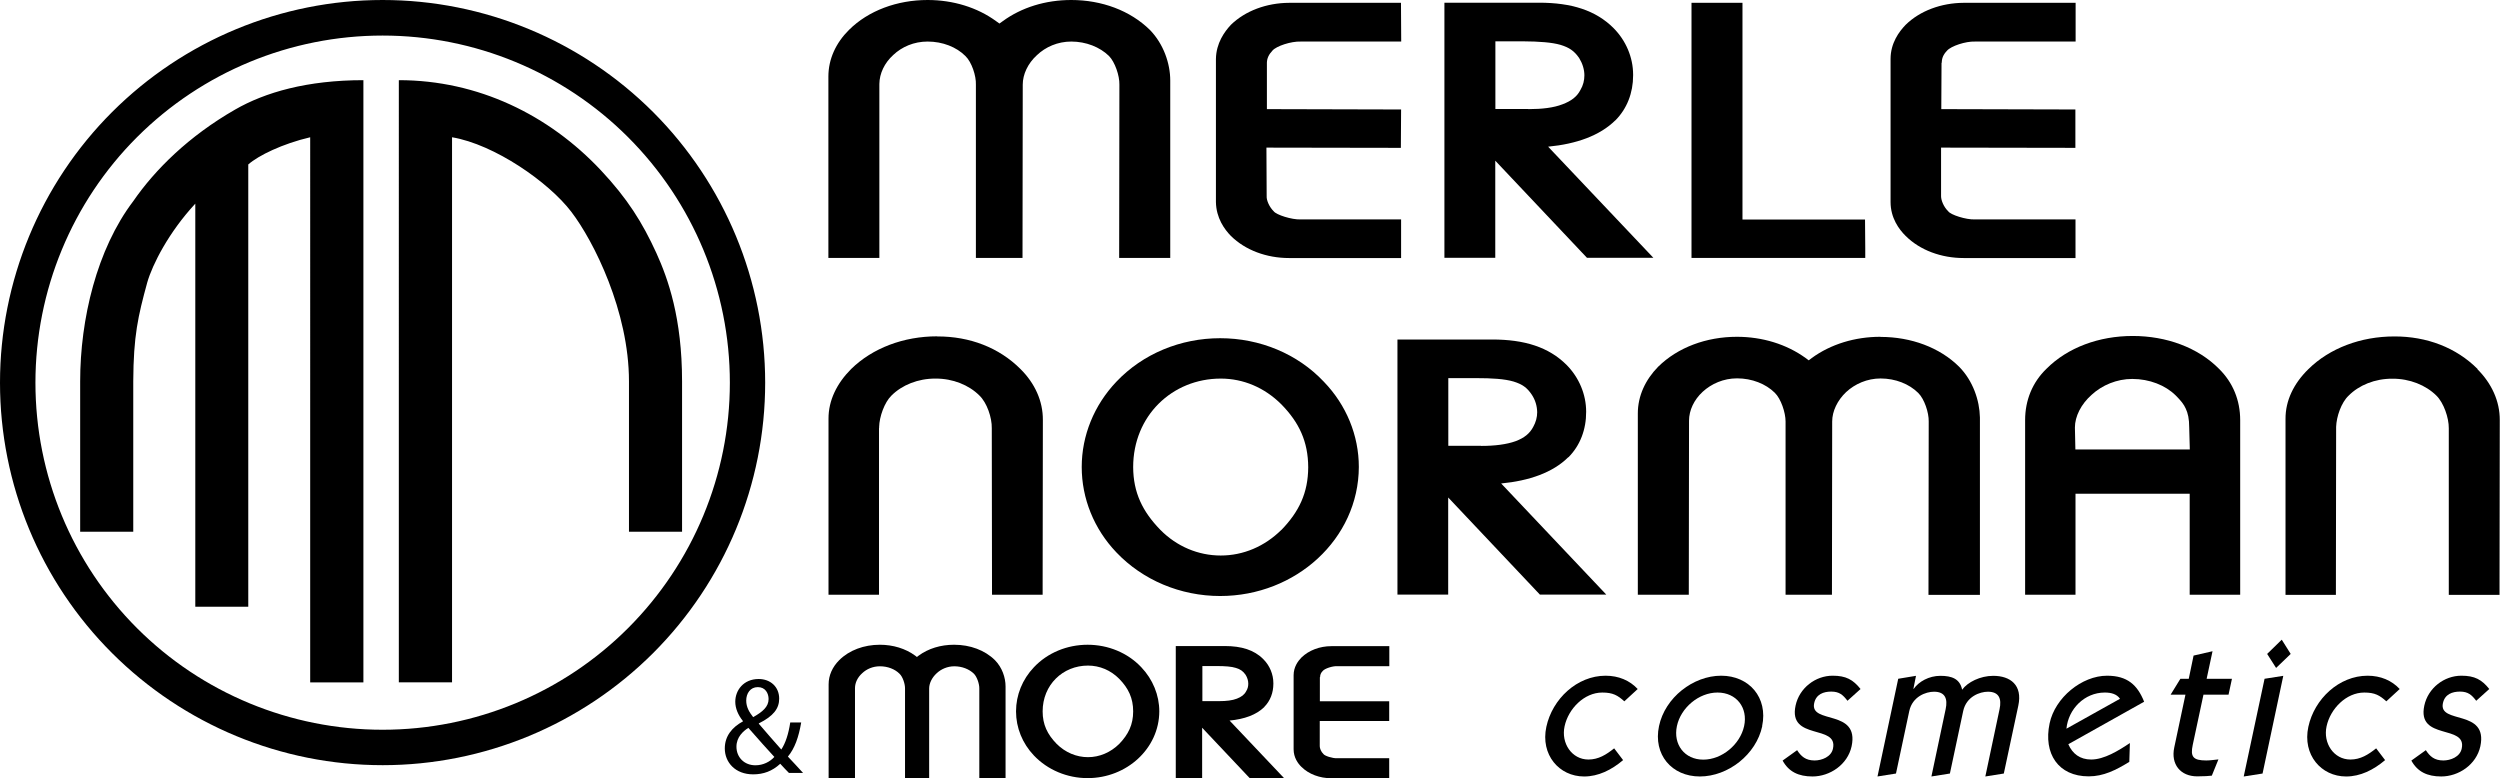 <svg xmlns="http://www.w3.org/2000/svg" id="a" viewBox="0 0 212.37 66.1"><path d="m32.5,65c-8.62,0-16.88-3.43-22.98-9.52C3.42,49.39,0,41.13,0,32.51S3.42,15.62,9.52,9.52C15.62,3.43,23.88,0,32.5,0s16.88,3.43,22.98,9.52c6.09,6.1,9.52,14.36,9.52,22.99s-3.43,16.88-9.52,22.97c-6.1,6.09-14.36,9.52-22.98,9.52m-20.86-11.64c5.53,5.53,13.04,8.63,20.86,8.63s15.32-3.1,20.85-8.63c5.53-5.53,8.65-13.03,8.65-20.85s-3.11-15.32-8.65-20.86c-5.53-5.53-13.03-8.63-20.85-8.63s-15.32,3.1-20.86,8.63c-5.53,5.53-8.63,13.03-8.63,20.86s3.1,15.32,8.63,20.85M33.88,6.81c6.74,0,12.75,2.96,17.15,7.64,2.28,2.43,3.54,4.45,4.73,7.05.99,2.18,2.18,5.52,2.18,10.89v12.78h-4.51v-12.78c0-5.92-2.98-11.89-4.9-14.4-1.92-2.52-6.52-5.72-10.13-6.33v46.3h-4.52V6.81Zm-3.01,0v51.16h-4.52V11.66c-2.35.55-4.4,1.55-5.26,2.31v37.57h-4.5V17.3c-2.26,2.44-3.64,5.16-4.08,6.69-.79,2.89-1.17,4.54-1.19,8.4v12.78h-4.51v-12.78c0-5.27,1.41-11.22,4.51-15.3,1.85-2.68,4.71-5.52,8.65-7.78,2.55-1.47,6.13-2.5,10.91-2.5" style="fill-rule:evenodd;"></path><g><path d="m137.21,10.24c1-1,1.52-2.35,1.52-3.83h0v-.07c0-1.46-.61-2.89-1.65-3.94-1.52-1.53-3.6-2.17-6.33-2.17h-8.05v21.67h4.32v-8.25l7.79,8.25h5.64l-8.94-9.44c2.41-.23,4.39-.94,5.7-2.23m-7.39-.97h-2.79V3.51h2.33c1.41.01,2.47.09,3.2.3.75.23,1.16.51,1.58,1.11.29.47.45.98.45,1.48,0,.42-.1.85-.34,1.25-.29.56-.77.93-1.52,1.21-.74.29-1.72.41-2.89.41h0Z"></path><polygon points="148.02 18.65 148.02 .24 143.69 .24 143.69 21.91 158.45 21.91 158.45 21.07 158.43 18.65 148.02 18.65"></polygon><path d="m107.62,5.33c.01-.37.15-.69.47-1.03.33-.39,1.59-.8,2.4-.77h8.54l-.02-3.29h-9.51c-1.89.01-3.71.67-4.94,1.87-.54.58-1.25,1.55-1.27,2.9v12.15c.02,1.36.73,2.33,1.27,2.88,1.23,1.22,3.05,1.88,4.94,1.88h9.52v-3.28h-8.53c-.76.03-2.07-.39-2.29-.69-.37-.36-.62-.93-.6-1.28l-.02-4.13,11.42.02.02-3.26-11.4-.03v-3.94Z"></path><path d="m91,0c-2.18,0-4.22.63-5.82,1.8l-.28.2-.28-.2c-1.6-1.17-3.66-1.8-5.82-1.8-2.59,0-5.03.9-6.68,2.54-1.12,1.11-1.75,2.49-1.75,3.96v15.41h4.33V7.13c.01-.88.43-1.78,1.18-2.46.73-.69,1.75-1.14,2.92-1.14,1.28,0,2.45.47,3.2,1.22.54.51.93,1.69.9,2.44v14.72h3.96l.02-14.72c0-.87.43-1.8,1.2-2.5.73-.7,1.77-1.16,2.92-1.16,1.26,0,2.43.47,3.2,1.22.51.51.91,1.68.89,2.44l-.02,14.72h4.34V6.84c0-1.45-.57-3.11-1.73-4.3-1.67-1.64-4.08-2.54-6.69-2.54"></path><path d="m164.95,5.33c0-.37.12-.69.45-1.03.34-.39,1.58-.8,2.37-.77h8.55V.24h-9.52c-1.88.01-3.7.67-4.92,1.87-.56.58-1.28,1.55-1.28,2.9v12.15c0,1.36.72,2.33,1.28,2.88,1.22,1.22,3.04,1.88,4.92,1.88h9.51v-3.28h-8.55c-.75.03-2.06-.39-2.26-.69-.38-.36-.61-.93-.61-1.28v-4.13l11.41.02v-3.26s-11.39-.03-11.39-.03l.02-3.94Z"></path></g><g><path d="m210.47,31.35c-1.81-1.82-4.32-2.78-7.08-2.77-2.85,0-5.49,1-7.29,2.77-1.26,1.23-1.96,2.69-1.95,4.24v14.94h4.28l.02-14.27c.03-.88.44-2.07,1.06-2.65.88-.89,2.24-1.45,3.72-1.44,1.47-.01,2.84.55,3.73,1.43.63.61,1.07,1.9,1.06,2.78v14.15h4.31v-.85s.02-13.99.02-13.99c.01-1.61-.69-3.12-1.9-4.33"></path><path d="m79.61,28.57c-2.85,0-5.49,1-7.3,2.77-1.23,1.23-1.94,2.69-1.93,4.24v14.94h4.29v-14.15s.01,0,.01,0v-.1c.02-.86.45-2.09,1.05-2.67.89-.89,2.26-1.45,3.74-1.44,1.47-.01,2.84.55,3.72,1.43.65.61,1.08,1.9,1.06,2.78l.02,14.15h4.3v-.85l.02-13.99c.01-1.61-.68-3.12-1.9-4.33-1.82-1.82-4.31-2.78-7.07-2.77"></path><path d="m159.74,28.61c-2.17,0-4.22.63-5.83,1.8l-.26.2-.27-.2c-1.62-1.17-3.67-1.8-5.83-1.8-2.6,0-5.02.9-6.69,2.54-1.09,1.11-1.73,2.49-1.73,3.96v15.41s4.33,0,4.33,0l.02-14.78c0-.88.42-1.78,1.16-2.46.74-.68,1.77-1.14,2.92-1.14,1.27,0,2.44.47,3.2,1.22.53.51.92,1.69.92,2.44v14.72h3.94l.02-14.72c0-.87.45-1.8,1.18-2.49.75-.7,1.8-1.16,2.93-1.16,1.27,0,2.43.47,3.19,1.22.53.51.92,1.69.9,2.44l-.02,14.72h4.37v-15.07c-.03-1.45-.59-3.11-1.76-4.3-1.65-1.64-4.08-2.54-6.68-2.54"></path><path d="m181.17,28.54c-2.86,0-5.53.98-7.33,2.79-1.19,1.15-1.81,2.67-1.81,4.36v14.83h4.28v-8.58h9.7v8.58h4.29v-14.83c0-1.69-.62-3.2-1.8-4.36-1.79-1.81-4.47-2.79-7.33-2.79m-4.87,9.64l-.04-1.86c0-.94.52-1.99,1.43-2.79.88-.81,2.13-1.34,3.44-1.34,1.47,0,2.82.54,3.69,1.4.44.44.7.76.86,1.13.18.39.29.85.29,1.61l.05,1.85h-9.71Z"></path><path d="m103.65,28.73c-3.36,0-6.57,1.32-8.82,3.7-1.89,1.99-2.94,4.57-2.94,7.24s1.04,5.26,2.94,7.25c2.24,2.36,5.45,3.71,8.82,3.71,6.44,0,11.76-4.86,11.78-10.96,0-2.68-1.06-5.26-2.97-7.24-2.24-2.38-5.45-3.7-8.81-3.7m5.2,16.28h0c-1.42,1.41-3.24,2.18-5.15,2.18s-3.74-.77-5.13-2.18c-1.52-1.56-2.3-3.17-2.31-5.33,0-4.35,3.31-7.52,7.44-7.52,1.91,0,3.72.76,5.15,2.19,1.51,1.54,2.27,3.16,2.28,5.34-.01,2.17-.77,3.77-2.28,5.33"></path><path d="m133.23,38.85c1-1,1.52-2.37,1.51-3.88h0c0-1.46-.6-2.89-1.65-3.96-1.53-1.53-3.59-2.17-6.34-2.17h-8.04v21.67h4.31v-8.25l7.79,8.25h5.64l-8.93-9.44c2.4-.23,4.39-.93,5.7-2.23m-7.41-.97h-2.78v-5.75h2.33c1.4,0,2.46.07,3.21.29.74.23,1.15.51,1.56,1.13.3.46.44.96.45,1.48,0,.42-.11.84-.34,1.25-.29.55-.75.93-1.5,1.21-.75.27-1.75.4-2.91.4h0Z"></path></g><g><path d="m107.39,60.06c.52-.52.78-1.22.78-1.98h0v-.04c0-.76-.31-1.5-.85-2.04-.78-.79-1.86-1.12-3.28-1.12h-4.16v11.21h2.24v-4.27l4.03,4.27h2.92l-4.62-4.88c1.25-.12,2.27-.48,2.95-1.15m-3.82-.5h-1.44v-2.98h1.2c.73,0,1.28.04,1.65.16.39.12.6.27.82.58.15.24.23.5.23.76,0,.22-.05.44-.18.64-.15.29-.4.48-.79.63-.38.15-.89.21-1.5.21h0Z"></path><path d="m81.04,54.77c-1.13,0-2.18.32-3.01.93l-.14.11-.14-.11c-.83-.61-1.89-.93-3.01-.93-1.34,0-2.6.46-3.45,1.31-.58.58-.9,1.29-.9,2.05v7.97h2.24v-7.64c0-.46.22-.92.61-1.27.38-.36.91-.59,1.51-.59.66,0,1.27.24,1.66.63.28.26.48.88.47,1.26v7.61h2.05v-7.61c0-.45.24-.93.63-1.29.38-.36.92-.6,1.51-.6.65,0,1.26.24,1.66.63.26.26.47.87.46,1.26v7.61s2.23,0,2.23,0v-7.79c0-.75-.29-1.61-.9-2.23-.86-.85-2.11-1.31-3.46-1.31"></path><path d="m112.14,57.52c0-.19.06-.36.23-.53.17-.2.82-.42,1.23-.4h4.42v-1.7h-4.93c-.97,0-1.91.35-2.54.97-.29.3-.66.8-.66,1.5v6.29c0,.7.37,1.21.66,1.49.63.63,1.57.97,2.54.97h4.92v-1.7h-4.42c-.39.02-1.07-.2-1.17-.36-.2-.19-.31-.48-.31-.66v-2.14h5.9s0-1.68,0-1.68h-5.89s0-2.05,0-2.05Z"></path><path d="m92.39,54.77c-1.74,0-3.4.68-4.56,1.91-.98,1.03-1.52,2.36-1.52,3.75s.54,2.72,1.52,3.75c1.16,1.22,2.82,1.92,4.56,1.92,3.33,0,6.08-2.52,6.09-5.67,0-1.38-.55-2.72-1.53-3.75-1.16-1.23-2.82-1.91-4.56-1.91m2.69,8.42h0c-.74.73-1.68,1.13-2.66,1.13s-1.93-.4-2.66-1.13c-.79-.81-1.19-1.64-1.19-2.76,0-2.25,1.71-3.89,3.85-3.89.99,0,1.93.39,2.66,1.13.78.8,1.18,1.64,1.18,2.76,0,1.12-.4,1.95-1.18,2.76"></path></g><g><path d="m137.99,59.58c-.57-.51-.97-.75-1.88-.75-1.54,0-2.88,1.38-3.2,2.86-.32,1.45.62,2.83,2.02,2.83.86,0,1.51-.41,2.19-.95l.76,1c-.99.84-2.11,1.39-3.31,1.39-2.13,0-3.72-1.85-3.21-4.22.51-2.37,2.61-4.34,5.03-4.34,1.11,0,2.05.4,2.73,1.13l-1.14,1.05Z"></path><path d="m149.7,61.68c-.51,2.42-2.91,4.28-5.3,4.28s-3.98-1.86-3.47-4.28c.51-2.42,2.9-4.28,5.28-4.28s3.99,1.86,3.48,4.28m-3.79-2.85c-1.59,0-3.12,1.29-3.45,2.85s.65,2.85,2.24,2.85,3.13-1.29,3.47-2.85-.65-2.85-2.26-2.85"></path><path d="m152.65,63.71c.35.54.73.89,1.5.89.6,0,1.42-.3,1.56-1.02.44-2.08-3.82-.64-3.18-3.64.32-1.5,1.69-2.54,3.15-2.54,1.13,0,1.73.33,2.37,1.13l-1.11,1c-.38-.49-.68-.78-1.38-.78-.65,0-1.29.22-1.45.99-.38,1.81,3.86.46,3.18,3.66-.34,1.56-1.85,2.56-3.32,2.56-1.19,0-2.02-.4-2.54-1.35l1.24-.89Z"></path><path d="m159.49,65.96l1.76-8.3,1.51-.25-.22,1.1h.03c.43-.61,1.29-1.1,2.26-1.1s1.66.25,1.85,1.18c.46-.64,1.54-1.18,2.64-1.18,1.45,0,2.51.78,2.13,2.54l-1.23,5.76-1.57.25,1.21-5.72c.19-.89-.05-1.48-.99-1.48-.68,0-1.83.4-2.1,1.64l-1.13,5.31-1.57.25,1.21-5.72c.19-.89-.05-1.48-.99-1.48-.68,0-1.83.4-2.1,1.64l-1.13,5.31-1.57.25Z"></path><path d="m175.7,63.22c.35.81.99,1.3,1.94,1.3,1.1,0,2.32-.75,3.29-1.4l-.05,1.6c-1.14.7-2.19,1.23-3.45,1.23-2.59,0-3.86-1.94-3.32-4.5.46-2.19,2.74-4.05,4.88-4.05,1.72,0,2.58.78,3.15,2.21l-6.44,3.61Zm4.39-3.86c-.27-.4-.75-.53-1.29-.53-1.73,0-3.1,1.4-3.26,3.07l4.55-2.54Z"></path><path d="m189.33,59.01h-2.15l-.91,4.26c-.22,1.02.03,1.33,1.15,1.33.35,0,.7-.06,1.03-.09l-.56,1.38c-.32.03-.59.06-1.24.06-1.42,0-2.26-1.02-1.95-2.46l.95-4.48h-1.26l.83-1.35h.71l.41-1.97,1.61-.37-.5,2.34h2.15l-.29,1.35Z"></path><path d="m190.6,65.96l1.77-8.3,1.59-.25-1.76,8.3-1.59.25Zm3.23-11.62l.76,1.21-1.24,1.19-.76-1.19,1.24-1.21Z"></path><path d="m202.72,59.58c-.57-.51-.97-.75-1.88-.75-1.54,0-2.88,1.38-3.2,2.86-.32,1.45.62,2.83,2.02,2.83.86,0,1.51-.41,2.19-.95l.76,1c-.99.84-2.11,1.39-3.31,1.39-2.13,0-3.72-1.85-3.21-4.22.51-2.37,2.61-4.34,5.03-4.34,1.11,0,2.05.4,2.73,1.13l-1.14,1.05Z"></path><path d="m206.06,63.71c.35.54.73.89,1.5.89.6,0,1.42-.3,1.56-1.02.44-2.08-3.82-.64-3.18-3.64.32-1.5,1.69-2.54,3.15-2.54,1.13,0,1.73.33,2.37,1.13l-1.11,1c-.38-.49-.68-.78-1.38-.78-.65,0-1.29.22-1.45.99-.38,1.81,3.86.46,3.18,3.66-.34,1.56-1.85,2.56-3.32,2.56-1.19,0-2.02-.4-2.54-1.35l1.24-.89Z"></path></g><path d="m67.01,65.65c-.22-.22-.43-.44-.73-.77-.68.63-1.43.9-2.3.9-1.53,0-2.41-1.03-2.41-2.2,0-1.07.64-1.81,1.54-2.3v-.03c-.41-.51-.65-1.08-.65-1.64,0-.96.69-1.93,1.99-1.93.98,0,1.74.65,1.74,1.67,0,.83-.48,1.48-1.73,2.1v.03c.66.77,1.41,1.63,1.91,2.19.36-.55.61-1.31.76-2.3h.93c-.21,1.24-.55,2.21-1.13,2.9.42.44.83.89,1.29,1.39h-1.21Zm-2.84-.64c.66,0,1.24-.3,1.61-.71-.47-.51-1.34-1.47-2.21-2.47-.42.27-1.01.77-1.01,1.6,0,.9.66,1.58,1.61,1.58h.01Zm.2-6.64c-.64,0-.98.54-.98,1.14,0,.56.26.99.59,1.41.79-.45,1.31-.87,1.31-1.54,0-.48-.27-1.01-.91-1.01h-.01Z"></path></svg>